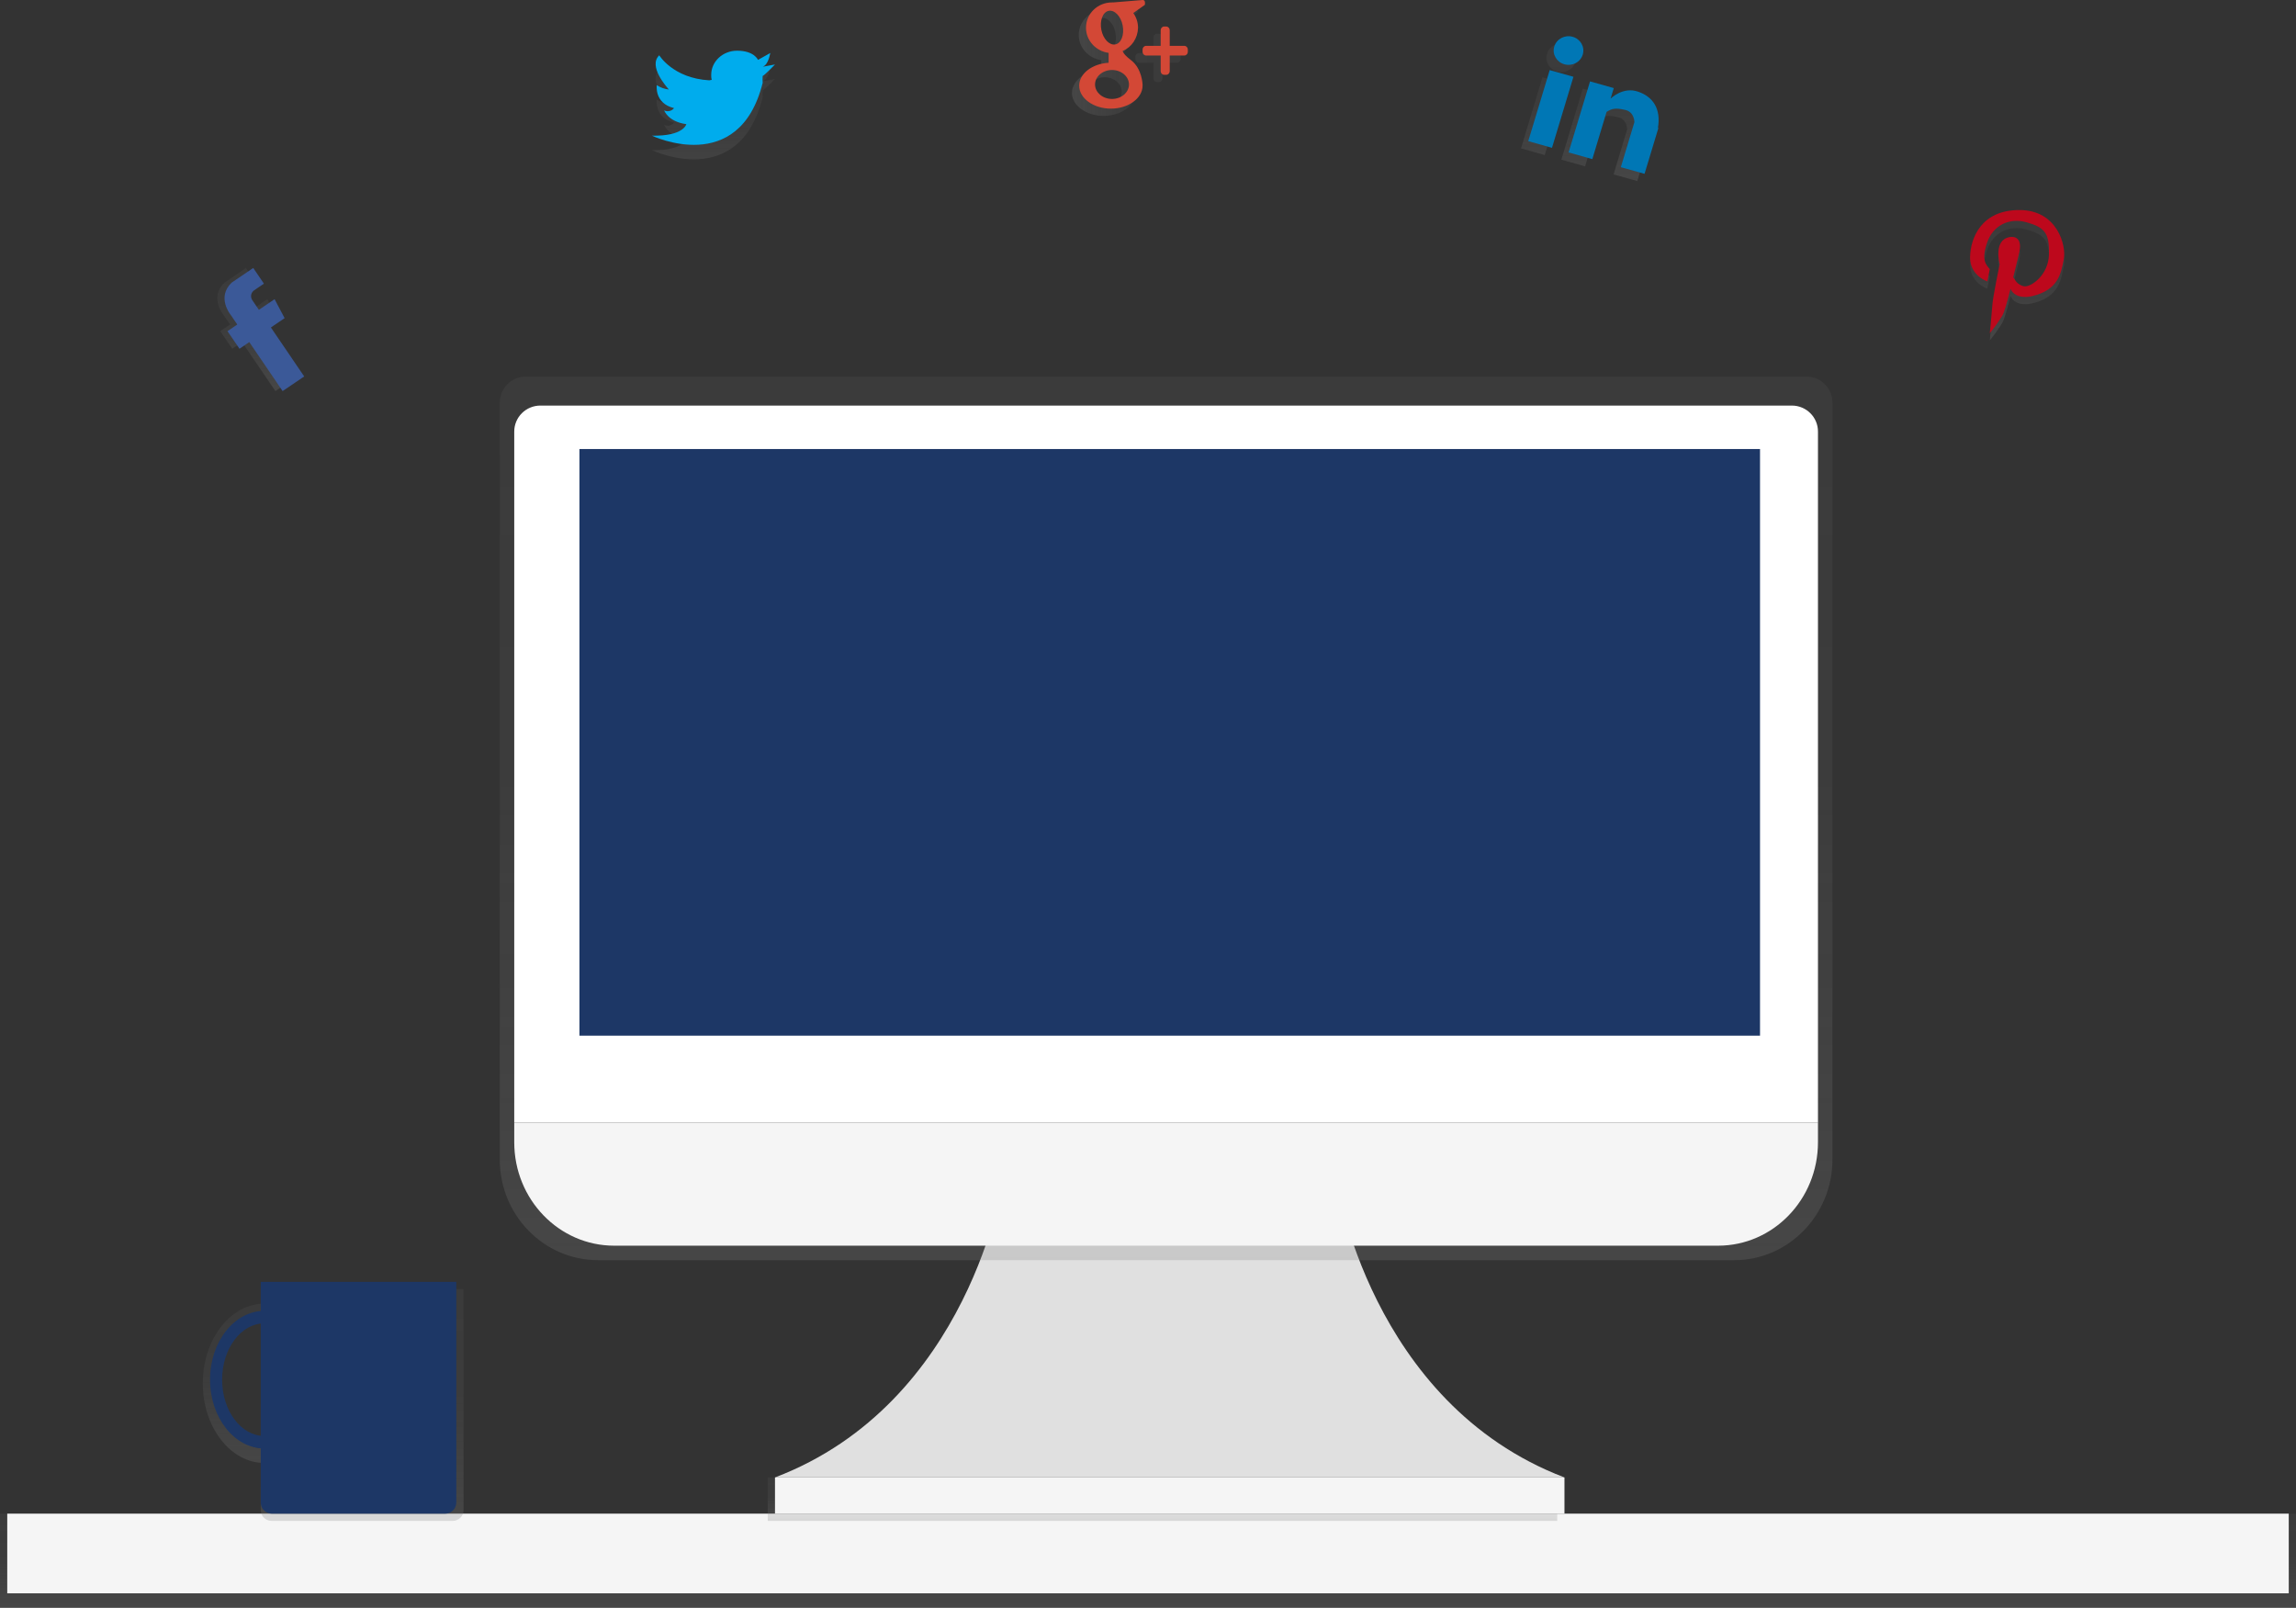<?xml version="1.0" encoding="UTF-8"?>
<svg width="317px" height="222px" viewBox="0 0 317 222" version="1.1" xmlns="http://www.w3.org/2000/svg" xmlns:xlink="http://www.w3.org/1999/xlink">
    <rect x="0" y="0" width="317" height="222" fill="#333333" stroke="none"/>
    <!-- Generator: Sketch 57.1 (83088) - https://sketch.com -->
    <title>undraw_pcsocial_16rw (1)</title>
    <desc>Created with Sketch.</desc>
    <defs>
        <linearGradient x1="50.005%" y1="100.038%" x2="50.005%" y2="-0.115%" id="linearGradient-1">
            <stop stop-color="#808080" stop-opacity="0.25" offset="0%"></stop>
            <stop stop-color="#808080" stop-opacity="0.12" offset="54%"></stop>
            <stop stop-color="#808080" stop-opacity="0.1" offset="100%"></stop>
        </linearGradient>
        <linearGradient x1="50%" y1="100.013%" x2="50%" y2="1.38627195e-13%" id="linearGradient-2">
            <stop stop-color="#808080" stop-opacity="0.25" offset="0%"></stop>
            <stop stop-color="#808080" stop-opacity="0.12" offset="54%"></stop>
            <stop stop-color="#808080" stop-opacity="0.1" offset="100%"></stop>
        </linearGradient>
        <linearGradient x1="49.992%" y1="100.035%" x2="49.992%" y2="0.003%" id="linearGradient-3">
            <stop stop-color="#808080" stop-opacity="0.25" offset="0%"></stop>
            <stop stop-color="#808080" stop-opacity="0.12" offset="54%"></stop>
            <stop stop-color="#808080" stop-opacity="0.1" offset="100%"></stop>
        </linearGradient>
        <linearGradient x1="50.002%" y1="100%" x2="50.002%" y2="-1.70530257e-13%" id="linearGradient-4">
            <stop stop-color="#808080" stop-opacity="0.25" offset="0%"></stop>
            <stop stop-color="#808080" stop-opacity="0.12" offset="54%"></stop>
            <stop stop-color="#808080" stop-opacity="0.1" offset="100%"></stop>
        </linearGradient>
        <linearGradient x1="0%" y1="49.982%" x2="100%" y2="49.982%" id="linearGradient-5">
            <stop stop-color="#808080" stop-opacity="0.25" offset="0%"></stop>
            <stop stop-color="#808080" stop-opacity="0.12" offset="54%"></stop>
            <stop stop-color="#808080" stop-opacity="0.1" offset="100%"></stop>
        </linearGradient>
        <linearGradient x1="50%" y1="100%" x2="50%" y2="0%" id="linearGradient-6">
            <stop stop-color="#808080" stop-opacity="0.25" offset="0%"></stop>
            <stop stop-color="#808080" stop-opacity="0.12" offset="54%"></stop>
            <stop stop-color="#808080" stop-opacity="0.1" offset="100%"></stop>
        </linearGradient>
        <linearGradient x1="50.002%" y1="100%" x2="50.002%" y2="0%" id="linearGradient-7">
            <stop stop-color="#808080" stop-opacity="0.25" offset="0%"></stop>
            <stop stop-color="#808080" stop-opacity="0.12" offset="54%"></stop>
            <stop stop-color="#808080" stop-opacity="0.1" offset="100%"></stop>
        </linearGradient>
        <linearGradient x1="50.004%" y1="100%" x2="50.004%" y2="0%" id="linearGradient-8">
            <stop stop-color="#808080" stop-opacity="0.25" offset="0%"></stop>
            <stop stop-color="#808080" stop-opacity="0.12" offset="54%"></stop>
            <stop stop-color="#808080" stop-opacity="0.1" offset="100%"></stop>
        </linearGradient>
        <linearGradient x1="50.006%" y1="100%" x2="50.006%" y2="0.01%" id="linearGradient-9">
            <stop stop-color="#808080" stop-opacity="0.25" offset="0%"></stop>
            <stop stop-color="#808080" stop-opacity="0.12" offset="54%"></stop>
            <stop stop-color="#808080" stop-opacity="0.1" offset="100%"></stop>
        </linearGradient>
        <linearGradient x1="50%" y1="100%" x2="50%" y2="-0.016%" id="linearGradient-10">
            <stop stop-color="#808080" stop-opacity="0.25" offset="0%"></stop>
            <stop stop-color="#808080" stop-opacity="0.12" offset="54%"></stop>
            <stop stop-color="#808080" stop-opacity="0.1" offset="100%"></stop>
        </linearGradient>
    </defs>
    <g id="Page-1" stroke="none" stroke-width="1" fill="none" fill-rule="evenodd">
        <g id="Desktop-HD" transform="translate(-715, -9132)" fill-rule="nonzero">
            <g id="pytanie-#10" transform="translate(47, 8949)">
                <g id="undraw_pcsocial_16rw-(1)" transform="translate(668, 183)">
                    <path d="M33.825,41.431 L34.744,42.782 L36.911,41.31 L38.296,43.928 L36.401,45.217 L41,51.978 L38.021,54 L33.419,47.236 L32.067,48.156 L30.407,45.727 L31.759,44.808 L30.846,43.469 C30.846,43.469 28.852,41.064 30.986,39.022 L33.965,37 L35.438,39.166 L34.086,40.086 C33.649,40.389 33.533,40.986 33.825,41.431 L33.825,41.431 Z" id="Path" fill="url(#linearGradient-1)"></path>
                    <path d="M34.825,41.431 L35.744,42.782 L37.911,41.31 L39.296,43.928 L37.401,45.217 L42,51.978 L39.021,54 L34.419,47.236 L33.067,48.156 L31.407,45.727 L32.759,44.808 L31.846,43.469 C31.846,43.469 29.852,41.064 31.986,39.022 L34.965,37 L36.438,39.166 L35.086,40.086 C34.649,40.389 34.533,40.986 34.825,41.431 Z" id="Path" fill="#3B5998"></path>
                    <path d="M105.3,11.219 L107,10.902 C107,10.902 105.572,12.392 105.3,12.487 L105.3,12.487 C105.275,12.804 105.275,13.122 105.3,13.439 C102.036,26.501 90,20.73 90,20.73 C94.386,20.826 94.76,19.145 94.76,19.145 C92.21,18.796 91.7,17.243 91.7,17.243 C92.174,17.476 92.76,17.339 93.06,16.926 C90.306,16.26 90.68,13.756 90.68,13.756 C91.171,14.086 91.745,14.293 92.346,14.358 C92.04,14.009 89.456,11.124 91.02,9.634 C91.02,9.634 92.924,12.804 97.922,13.09 L98.262,13.026 C98.204,12.798 98.181,12.563 98.194,12.329 C98.194,10.49 99.792,9 101.764,9 C104.144,9 104.654,10.268 104.654,10.268 L106.354,9.317 C106.32,9.317 106.15,10.902 105.3,11.219 Z" id="Path" fill="url(#linearGradient-2)"></path>
                    <path d="M105.3,9.219 L107,8.902 C107,8.902 105.572,10.392 105.3,10.487 L105.3,10.487 C105.275,10.804 105.275,11.122 105.3,11.439 C102.036,24.501 90,18.73 90,18.73 C94.386,18.826 94.76,17.145 94.76,17.145 C92.21,16.796 91.7,15.243 91.7,15.243 C92.174,15.476 92.76,15.339 93.06,14.926 C90.306,14.26 90.68,11.756 90.68,11.756 C91.171,12.086 91.745,12.293 92.346,12.358 C92.04,12.009 89.456,9.124 91.02,7.634 C91.02,7.634 92.924,10.804 97.922,11.09 L98.262,11.026 C98.204,10.798 98.181,10.563 98.194,10.329 C98.194,8.49 99.792,7 101.764,7 C104.144,7 104.654,8.268 104.654,8.268 L106.354,7.317 C106.32,7.317 106.15,8.902 105.3,9.219 Z" id="Path" fill="#00ACED"></path>
                    <path d="M222.782,24.084 L224.654,17.871 C224.654,17.871 224.684,16.474 223.387,16.178 C222.089,15.881 221.604,15.95 220.815,16.451 L218.848,22.97 L215.57,22.047 L218.531,12.239 L221.809,13.162 L221.369,14.619 C221.369,14.619 223.076,12.898 225.21,13.673 C227.205,14.371 228.349,15.996 227.905,18.653 L227.97,18.672 L226.057,25 L222.782,24.084 Z M214.986,9.876 C213.9,9.57 213.276,8.473 213.593,7.424 C213.909,6.376 215.047,5.774 216.133,6.08 C217.22,6.385 217.843,7.483 217.527,8.532 C217.374,9.035 217.021,9.46 216.545,9.712 C216.068,9.964 215.508,10.023 214.986,9.876 L214.986,9.876 Z M213.278,21.411 L210,20.488 L212.961,10.68 L216.239,11.603 L213.278,21.411 Z" id="Shape" fill="url(#linearGradient-3)"></path>
                    <path d="M223.782,23.084 L225.654,16.871 C225.654,16.871 225.684,15.474 224.387,15.178 C223.089,14.881 222.604,14.95 221.815,15.451 L219.848,21.97 L216.57,21.047 L219.531,11.239 L222.809,12.162 L222.369,13.619 C222.369,13.619 224.076,11.898 226.21,12.673 C228.205,13.371 229.349,14.996 228.905,17.653 L228.97,17.672 L227.057,24 L223.782,23.084 Z M215.986,8.876 C214.9,8.57 214.276,7.473 214.593,6.424 C214.909,5.376 216.047,4.774 217.133,5.08 C218.22,5.385 218.843,6.483 218.527,7.532 C218.374,8.035 218.021,8.46 217.545,8.712 C217.068,8.964 216.508,9.023 215.986,8.876 L215.986,8.876 Z M214.278,20.411 L211,19.488 L213.961,9.68 L217.239,10.603 L214.278,20.411 Z" id="Shape" fill="#0077B5"></path>
                    <path d="M284.938,36.8 C284.563,38.602 284.291,41.05 280.512,41.9 C280.512,41.9 278.299,42.478 277.584,40.88 C277.142,42.614 276.699,44.212 276.427,44.62 C275.915,45.451 275.346,46.247 274.725,47 C274.725,47 275.031,43.94 275.065,43.26 C275.099,42.206 276.087,37.48 276.087,37.48 C276.087,37.48 275.167,34.148 277.448,33.74 C277.448,33.74 279.321,33.298 278.81,35.78 C278.81,35.78 278.436,37.412 277.959,39.282 L278.129,39.52 C278.398,40.054 278.902,40.431 279.491,40.54 C280.41,40.642 282.827,39.01 282.895,36.12 C282.963,33.23 282.35,32.414 279.831,31.7 C277.312,30.986 275.167,32.21 274.384,34.42 C273.499,36.936 274.214,37.548 274.725,38.16 L274.384,39.86 C274.384,39.86 271.933,39.044 272.001,36.46 C272.069,33.876 273.533,30 278.81,30 C284.087,30 285.312,34.964 284.938,36.8 Z" id="Path" fill="url(#linearGradient-4)"></path>
                    <path d="M284.938,35.8 C284.563,37.602 284.291,40.05 280.512,40.9 C280.512,40.9 278.299,41.478 277.584,39.88 C277.142,41.614 276.699,43.212 276.427,43.62 C275.915,44.451 275.346,45.247 274.725,46 C274.725,46 275.031,42.94 275.065,42.26 C275.099,41.206 276.087,36.48 276.087,36.48 C276.087,36.48 275.167,33.148 277.448,32.74 C277.448,32.74 279.321,32.298 278.81,34.78 C278.81,34.78 278.436,36.412 277.959,38.282 L278.129,38.52 C278.398,39.054 278.902,39.431 279.491,39.54 C280.41,39.642 282.827,38.01 282.895,35.12 C282.963,32.23 282.35,31.414 279.831,30.7 C277.312,29.986 275.167,31.21 274.384,33.42 C273.499,35.936 274.214,36.548 274.725,37.16 L274.384,38.86 C274.384,38.86 271.933,38.044 272.001,35.46 C272.069,32.876 273.533,29 278.81,29 C284.087,29 285.312,33.964 284.938,35.8 Z" id="Path" fill="#BD081C"></path>
                    <path d="M162.531,8.664 L160.5,8.664 L160.5,10.83 C160.493,11.104 160.287,11.323 160.031,11.33 L159.719,11.33 C159.463,11.323 159.257,11.104 159.25,10.83 L159.25,8.664 L157.219,8.664 C156.963,8.657 156.757,8.437 156.75,8.164 L156.75,7.831 C156.757,7.557 156.963,7.338 157.219,7.331 L159.25,7.331 L159.25,5.164 C159.257,4.891 159.463,4.671 159.719,4.664 L160.031,4.664 C160.287,4.671 160.493,4.891 160.5,5.164 L160.5,7.331 L162.531,7.331 C162.787,7.338 162.993,7.557 163,7.831 L163,8.164 C162.993,8.437 162.787,8.657 162.531,8.664 L162.531,8.664 Z M155.469,2.801 C155.892,3.383 156.123,4.098 156.125,4.834 C156.09,6.262 155.251,7.525 154,8.034 C154.094,8.367 154.406,8.734 155.188,9.334 C156.688,10.5 156.75,12.667 156.75,12.667 L156.75,12.667 L156.75,12.834 C156.75,14.567 154.781,16 152.375,16 C149.969,16 148,14.567 148,12.834 C148,11.167 149.781,9.8 152.062,9.667 L152.062,8.301 C150.312,8.067 148.938,6.601 148.938,4.834 C148.938,2.901 150.531,1.334 152.531,1.334 L152.688,1.334 C152.688,1.334 156.281,1.034 156.75,1.001 C157.219,0.968 157.062,1.668 157.062,1.668 L155.469,2.801 Z M150.188,12.664 C150.188,13.764 151.25,14.663 152.531,14.663 C153.812,14.663 154.875,13.764 154.875,12.664 C154.875,11.564 153.812,10.664 152.531,10.664 C151.25,10.664 150.188,11.564 150.188,12.664 Z M154,4.498 C153.75,3.231 152.875,2.331 152.062,2.498 C151.25,2.664 150.812,3.864 151.062,5.131 C151.312,6.397 152.188,7.297 153,7.131 C153.812,6.964 154.25,5.801 154,4.498 Z" id="Shape" fill="url(#linearGradient-5)"></path>
                    <path d="M163.531,7.664 L161.5,7.664 L161.5,9.83 C161.493,10.104 161.287,10.323 161.031,10.33 L160.719,10.33 C160.463,10.323 160.257,10.104 160.25,9.83 L160.25,7.664 L158.219,7.664 C157.963,7.657 157.757,7.437 157.75,7.164 L157.75,6.831 C157.757,6.557 157.963,6.338 158.219,6.331 L160.25,6.331 L160.25,4.164 C160.257,3.891 160.463,3.671 160.719,3.664 L161.031,3.664 C161.287,3.671 161.493,3.891 161.5,4.164 L161.5,6.331 L163.531,6.331 C163.787,6.338 163.993,6.557 164,6.831 L164,7.164 C163.993,7.437 163.787,7.657 163.531,7.664 Z M156.469,1.801 C156.892,2.383 157.123,3.098 157.125,3.834 C157.09,5.262 156.251,6.525 155,7.034 C155.094,7.367 155.406,7.734 156.188,8.334 C157.688,9.5 157.75,11.667 157.75,11.667 L157.75,11.667 L157.75,11.834 C157.75,13.567 155.781,15 153.375,15 C150.969,15 149,13.567 149,11.834 C149,10.167 150.781,8.8 153.062,8.667 L153.062,7.301 C151.312,7.067 149.938,5.601 149.938,3.834 C149.938,1.901 151.531,0.334 153.531,0.334 L153.688,0.334 C153.688,0.334 157.281,0.034 157.75,0.001 C158.219,-0.032 158.062,0.668 158.062,0.668 L156.469,1.801 Z M151.188,11.664 C151.188,12.764 152.25,13.663 153.531,13.663 C154.812,13.663 155.875,12.764 155.875,11.664 C155.875,10.564 154.812,9.664 153.531,9.664 C152.25,9.664 151.188,10.564 151.188,11.664 Z M155,3.498 C154.75,2.231 153.875,1.331 153.062,1.498 C152.25,1.664 151.812,2.864 152.062,4.131 C152.312,5.397 153.188,6.297 154,6.131 C154.812,5.964 155.25,4.801 155,3.498 Z" id="Shape" fill="#D34836"></path>
                    <rect id="Rectangle" fill="url(#linearGradient-6)" x="0" y="209" width="317" height="13"></rect>
                    <rect id="Rectangle" fill="#F5F5F5" x="1" y="209" width="315" height="11"></rect>
                    <path d="M184.531,163 C184.531,163 189.093,193.747 216,204 L107,204 C133.907,193.751 138.469,163 138.469,163 L184.531,163 Z" id="Path" fill="#E0E0E0"></path>
                    <rect id="Rectangle" fill="url(#linearGradient-7)" x="106" y="204" width="109" height="6"></rect>
                    <rect id="Rectangle" fill="#F5F5F5" x="107" y="204" width="109" height="5"></rect>
                    <path d="M249.454,52 L72.556,52 C71.604,52.008 70.694,52.396 70.027,53.077 C69.36,53.759 68.99,54.679 69,55.634 L69,160.094 C69,167.775 75.075,174 82.568,174 L239.432,174 C246.925,174 253,167.775 253,160.094 L253,55.634 C253.02,53.649 251.433,52.022 249.454,52 L249.454,52 Z" id="Path" fill="url(#linearGradient-8)"></path>
                    <path d="M74.609,56 L247.395,56 C249.386,56 251,57.605 251,59.584 L251,155 L71,155 L71,59.584 C71,58.633 71.38,57.721 72.057,57.049 C72.734,56.376 73.652,56 74.609,56 Z" id="Path" fill="#FFFFFF"></path>
                    <path d="M237.2,172 L84.8,172 C77.179,172 71,165.606 71,157.718 L71,155 L251,155 L251,157.718 C251,165.606 244.821,172 237.2,172 Z" id="Path" fill="#F5F5F5"></path>
                    <rect id="Rectangle" fill="#1D3766" x="80" y="62" width="163" height="81"></rect>
                    <path d="M62.492,210 L37.508,210 C36.675,210 36,209.339 36,208.523 L36,178 L64,178 L64,208.523 C64,209.339 63.325,210 62.492,210 L62.492,210 Z" id="Path" fill="url(#linearGradient-9)"></path>
                    <path d="M36.5,202 C31.815,202 28,197.064 28,191 C28,184.936 31.812,180 36.5,180 C41.188,180 45,184.936 45,191 C45,197.064 41.188,202 36.5,202 Z M36.5,181.998 C32.856,181.998 29.89,186.036 29.89,191 C29.89,195.964 32.856,200.002 36.5,200.002 C40.144,200.002 43.11,195.964 43.11,191 C43.11,186.036 40.148,181.998 36.5,181.998 Z" id="Shape" fill="url(#linearGradient-10)"></path>
                    <path d="M36.5,200 C32.366,200 29,195.737 29,190.5 C29,185.263 32.363,181 36.5,181 C40.637,181 44,185.263 44,190.5 C44,195.737 40.634,200 36.5,200 Z M36.5,182.725 C33.283,182.725 30.667,186.211 30.667,190.5 C30.667,194.789 33.283,198.275 36.5,198.275 C39.717,198.275 42.323,194.786 42.323,190.5 C42.323,186.214 39.717,182.719 36.5,182.719 L36.5,182.725 Z" id="Shape" fill="#1D3766"></path>
                    <path d="M36.003,177 L63,177 L63,207.455 C63,208.308 62.319,209 61.479,209 L37.521,209 C36.681,209 36,208.308 36,207.455 L36,177 L36.003,177 Z" id="Path" fill="#1D3766"></path>
                </g>
            </g>
        </g>
    </g>
</svg>